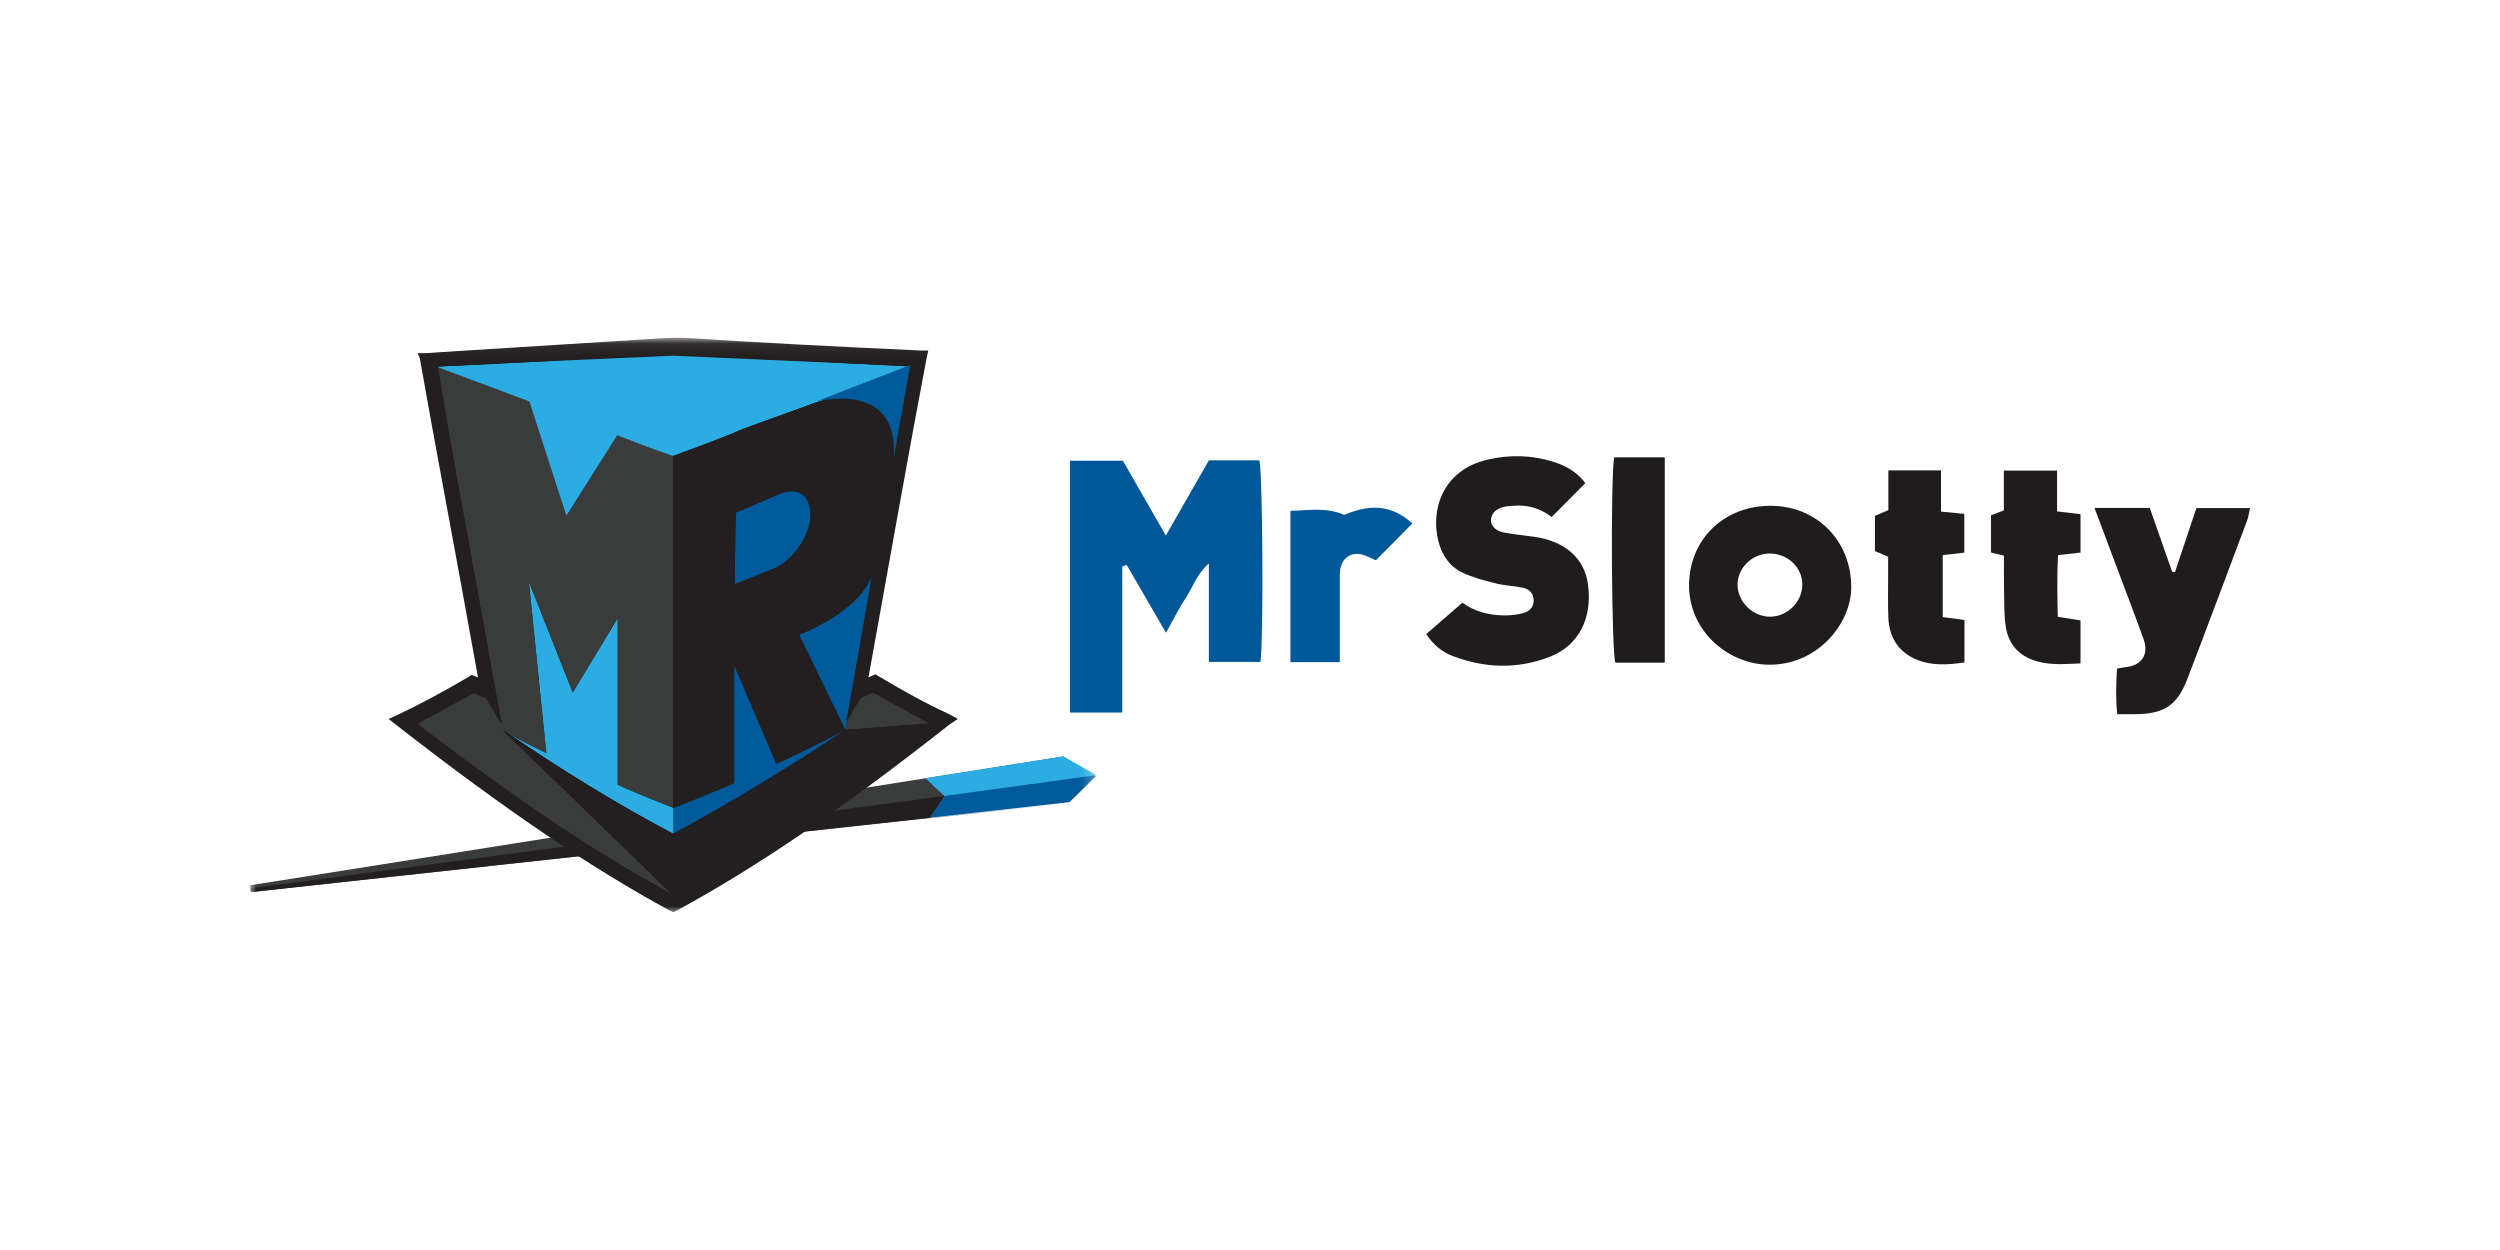 <?xml version="1.0" encoding="UTF-8"?> <svg xmlns="http://www.w3.org/2000/svg" width="200" height="100" viewBox="0 0 200 100" fill="none"><g clip-path="url(#clip0_12729_1979)"><path d="M89.782 45.318V57.005H85.598V36.857H89.831C90.899 38.719 92.021 40.672 93.266 42.844C94.489 40.71 95.59 38.786 96.712 36.827H100.749C101.019 37.822 101.09 51.249 100.837 52.955H96.709V45.076C95.718 45.949 95.443 46.951 94.901 47.767C94.339 48.611 93.893 49.527 93.28 50.624C92.155 48.681 91.144 46.935 90.133 45.189L89.782 45.315V45.318Z" fill="#00579A"></path><path d="M126.827 38.646C125.89 39.592 125.04 40.449 124.136 41.362C123.212 40.656 122.196 40.365 121.074 40.462C120.804 40.487 120.526 40.489 120.268 40.559C119.761 40.697 119.35 40.972 119.284 41.538C119.227 42.031 119.614 42.465 120.306 42.599C121.104 42.753 121.918 42.831 122.725 42.941C125.182 43.281 126.746 44.653 127.034 46.719C127.413 49.427 126.326 51.626 124 52.537C121.409 53.553 118.772 53.464 116.187 52.47C115.391 52.162 114.71 51.634 114.095 50.729C115.043 49.907 115.988 49.088 116.993 48.218C117.911 48.897 119.074 49.22 120.314 49.233C120.851 49.239 121.409 49.182 121.916 49.029C122.414 48.878 122.749 48.495 122.687 47.908C122.629 47.382 122.264 47.11 121.807 47.013C121.101 46.865 120.363 46.849 119.666 46.673C118.756 46.444 117.824 46.207 116.988 45.806C115.974 45.318 115.372 44.437 115.081 43.332C114.424 40.848 115.364 37.617 119.004 36.771C120.763 36.361 122.507 36.401 124.229 36.93C125.231 37.24 126.133 37.725 126.827 38.646Z" fill="#1E1C1C"></path><path d="M167.564 40.635H171.983C172.571 42.316 173.171 44.027 173.77 45.738C173.846 45.749 173.922 45.757 173.999 45.768C174.563 44.081 175.126 42.397 175.712 40.643H180.003C179.918 41.012 179.88 41.349 179.763 41.656C178.18 45.881 176.603 50.106 174.988 54.318C174.165 56.458 173.094 57.134 170.749 57.134C170.343 57.134 169.94 57.134 169.379 57.134C169.245 55.905 169.286 54.733 169.359 53.491C169.621 53.445 169.831 53.394 170.043 53.372C171.324 53.248 171.928 52.375 171.49 51.147C170.771 49.128 169.994 47.129 169.242 45.121C168.697 43.666 168.153 42.211 167.562 40.638L167.564 40.635Z" fill="#1E1C1C"></path><path d="M141.769 40.465C145.417 40.527 148.079 43.316 148.1 46.927C148.119 49.977 145.275 53.302 141.364 53.173C138.13 53.068 134.997 50.365 135.128 46.595C135.253 43.009 138.043 40.403 141.769 40.465ZM144.186 46.73C144.161 45.337 142.96 44.243 141.5 44.283C140.138 44.321 138.994 45.469 139.004 46.787C139.013 48.158 140.249 49.357 141.628 49.336C143.031 49.314 144.21 48.11 144.186 46.73Z" fill="#1E1C1C"></path><path d="M149.996 44.081V41.268C150.307 41.136 150.623 41.001 151.069 40.81V37.633H155.281V40.928C155.978 40.996 156.507 41.047 157.144 41.109V44.211C156.608 44.27 156.046 44.334 155.417 44.407V49.368C156.016 49.446 156.542 49.516 157.158 49.597V52.995C155.875 53.184 154.562 53.278 153.333 52.771C151.862 52.165 151.129 50.961 151.067 49.4C151.02 48.288 151.053 47.169 151.05 46.054C151.05 45.566 151.05 45.076 151.05 44.539C150.672 44.375 150.326 44.227 149.996 44.084V44.081Z" fill="#1E1C1C"></path><path d="M160.318 44.453C159.882 44.348 159.624 44.283 159.28 44.2V41.228C159.531 41.131 159.85 41.009 160.307 40.831V37.647H164.565V40.912C165.246 40.993 165.807 41.06 166.442 41.136V44.208C165.903 44.267 165.342 44.329 164.641 44.407C164.554 46.043 164.584 47.662 164.622 49.344C165.282 49.449 165.843 49.538 166.442 49.635V53.068C165.295 53.124 164.227 53.213 163.162 52.957C161.642 52.594 160.691 51.648 160.46 50.131C160.313 49.169 160.345 48.177 160.324 47.199C160.305 46.31 160.318 45.42 160.318 44.456V44.453Z" fill="#1E1C1C"></path><path d="M129.13 36.587H133.181V53.011H129.228C128.931 52.157 128.833 38.595 129.13 36.587Z" fill="#1E1C1C"></path><path d="M103.236 52.968V40.864C104.615 40.858 106.007 40.532 107.543 41.193C109.284 40.446 111.161 40.193 112.986 41.88C111.989 42.888 111.052 43.831 110.071 44.822C109.763 44.685 109.491 44.553 109.208 44.442C108.284 44.081 107.451 44.488 107.241 45.437C107.165 45.779 107.186 46.148 107.184 46.504C107.178 48.201 107.184 49.899 107.184 51.597C107.184 52.03 107.184 52.467 107.184 52.971H103.236V52.968Z" fill="#00579A"></path><mask id="mask0_12729_1979" style="mask-type:luminance" maskUnits="userSpaceOnUse" x="20" y="27" width="68" height="46"><path d="M87.719 27.067H20V73H87.719V27.067Z" fill="white"></path></mask><g mask="url(#mask0_12729_1979)"><path d="M75.573 63.674L74.05 62.259L20 70.825L20.084 71.367L85.603 64.216L74.388 65.463" fill="#3A3B3B"></path><path d="M85.055 60.513L74.05 62.259L75.573 63.674L74.388 65.42L85.562 64.172L87.679 62.092" fill="#005A9B"></path><path d="M75.573 63.674L20 71.073L20.084 71.364L74.388 65.417" fill="#231F20"></path><path d="M74.05 62.259L75.573 63.674L87.72 62.011L85.053 60.516" fill="#2BACE2"></path><path d="M53.608 72.863C47.258 69.411 40.485 64.838 31.725 58.018L31.09 57.519L31.809 57.188C33.588 56.355 35.492 55.318 37.481 54.154L37.734 53.987L38.241 54.194C36.421 44.049 34.855 35.9 33.585 28.665L33.416 28.25H34.01L53.861 27H54.368C60.718 27.415 67.234 27.749 73.668 28.04H74.262L74.134 28.622C72.737 35.981 71.298 44.089 69.478 54.194L70.029 53.944L70.241 54.068C72.189 55.232 74.05 56.272 75.869 57.102L76.632 57.517L75.997 57.932C67.237 64.833 60.464 69.408 54.114 72.86L53.861 72.984L53.608 72.86V72.863Z" fill="#231F20"></path><path d="M53.734 72.655C47.384 69.203 40.611 64.63 31.851 57.853L31.513 57.603L31.935 57.395C33.755 56.563 35.659 55.525 37.648 54.361L37.776 54.278L38.623 54.693L38.538 54.609C36.718 44.213 35.152 36.024 33.798 28.706V28.415H34.052L53.862 27.251H54.368C60.718 27.666 67.234 28 73.669 28.291H74.007L73.922 28.622C72.525 36.024 71.043 44.256 69.267 54.485V54.569L70.029 54.154L70.157 54.278C72.105 55.442 73.966 56.482 75.785 57.355L76.208 57.606L75.87 57.856C67.109 64.633 60.337 69.209 53.987 72.658L53.859 72.741L53.731 72.658L53.734 72.655Z" fill="#231F20"></path><path d="M67.615 58.392C63.088 61.427 58.473 64.213 53.858 66.708V64.628C55.466 64.005 57.076 63.38 58.726 62.631V53.192L62.113 61.092C63.932 60.26 65.796 59.346 67.615 58.39V58.392ZM64.864 41.427C64.651 43.09 63.341 44.919 61.9 45.501L58.767 46.749L58.852 41.012L62.45 39.473C63.932 38.891 64.989 39.764 64.82 41.427H64.864Z" fill="#005A9B"></path><path d="M69.86 55.358L68.888 55.773L67.746 57.686L67.618 58.392L74.39 57.851C72.909 57.102 71.427 56.272 69.863 55.356L69.86 55.358Z" fill="#3A3B3B"></path><path d="M66.686 58.85C66.686 58.85 66.686 58.934 66.77 58.934L67.618 58.392L66.686 58.807V58.848V58.85ZM69.86 45.712C69.012 48.872 63.935 50.783 63.935 50.783L67.618 58.392L67.746 57.686L69.862 45.712H69.86Z" fill="#005A9B"></path><path d="M49.375 62.758C50.857 63.464 52.339 64.005 53.861 64.628V66.708C49.29 64.296 44.719 61.47 40.232 58.392C41.374 59.058 42.562 59.64 43.703 60.222L42.306 46.501L45.82 55.399L49.418 49.452V62.758H49.375Z" fill="#2BACE2"></path><path d="M49.374 34.774L45.397 41.219L42.349 32.071L34.898 29.285C36.59 38.307 40.104 57.808 40.104 57.851L38.835 55.77L37.903 55.356C36.337 56.269 34.814 57.102 33.332 57.851C40.02 62.965 46.877 67.829 53.861 71.572L40.232 58.473C41.374 59.096 42.561 59.721 43.703 60.26L42.305 46.539L45.819 55.396L49.418 49.449V62.755C50.9 63.461 52.382 64.003 53.905 64.625V36.48L49.418 34.817L49.374 34.777V34.774Z" fill="#3A3B3B"></path><path d="M53.861 28.248C47.511 28.663 41.164 29.08 34.898 29.328L42.349 32.114L45.313 41.263L49.377 34.817C50.859 35.399 52.341 35.981 53.864 36.48L59.536 34.399L72.827 29.325C66.477 28.994 60.214 28.66 53.864 28.245L53.861 28.248Z" fill="#2BACE2"></path><path d="M75.87 57.352C74.006 56.52 72.061 55.482 70.157 54.275L70.029 54.191C70.029 54.191 69.479 54.442 69.31 54.606C71.089 44.337 72.568 36.102 73.966 28.66V28.328H73.668L53.861 27.251C47.386 27.666 40.655 28 34.054 28.331H33.716V28.663C35.198 36.146 36.68 44.337 38.541 54.566L37.778 54.151L37.609 54.275C35.661 55.523 33.716 56.52 31.853 57.352L31.431 57.56L31.853 57.891C40.614 64.668 47.345 69.241 53.736 72.693H54.033C60.383 69.201 67.155 64.628 75.872 57.848L76.295 57.557L75.872 57.306V57.347L75.87 57.352ZM67.615 58.392C63.088 61.427 58.473 64.213 53.859 66.708C49.287 64.296 44.716 61.47 40.23 58.392L53.859 71.655C46.917 67.913 40.017 63.006 33.329 57.934L37.901 55.439L38.873 55.854L40.142 57.932C40.058 57.681 36.544 37.972 34.893 29.326C41.243 28.994 47.59 28.66 53.856 28.245C60.206 28.66 66.553 28.994 72.819 29.285L71.465 36.768C72.143 30.406 65.286 32.195 65.286 32.195L59.53 34.276C57.626 35.108 55.722 35.771 53.859 36.48V64.628C55.466 64.005 57.076 63.38 58.727 62.631V53.192L62.113 61.092C63.932 60.26 65.796 59.346 67.615 58.39L63.892 50.78C63.892 50.78 69.057 48.867 69.817 45.709C69.817 45.709 67.828 57.352 67.7 57.684L68.885 55.814L69.858 55.399L74.385 57.894L67.613 58.392H67.615ZM64.864 41.427C64.652 43.09 63.341 44.919 61.9 45.501L58.767 46.749L58.852 41.012L62.45 39.473C63.932 38.891 64.989 39.764 64.82 41.427H64.864Z" fill="#231F20"></path><path d="M75.87 57.352C74.006 56.52 72.061 55.482 70.157 54.275L70.029 54.191C70.029 54.191 69.479 54.442 69.31 54.606C71.089 44.337 72.568 36.102 73.966 28.66V28.328H73.668L53.861 27.251C47.386 27.666 40.655 28 34.054 28.331H33.716V28.663C35.198 36.146 36.68 44.337 38.541 54.566L37.778 54.151L37.609 54.275C35.661 55.523 33.716 56.52 31.853 57.352L31.431 57.56L31.853 57.891C40.614 64.668 47.345 69.241 53.736 72.693H54.033C60.383 69.201 67.155 64.628 75.872 57.848L76.295 57.557L75.872 57.306V57.347L75.87 57.352ZM67.615 58.392C63.088 61.427 58.473 64.213 53.859 66.708C49.287 64.296 44.716 61.47 40.23 58.392L53.859 71.655C46.917 67.913 40.017 63.006 33.329 57.934L37.901 55.439L38.873 55.854L40.142 57.932C40.058 57.681 36.544 37.972 34.893 29.326C41.243 28.994 47.59 28.66 53.856 28.245C60.206 28.66 66.553 28.994 72.819 29.285L71.465 36.768C72.143 30.406 65.286 32.195 65.286 32.195L59.53 34.276C57.626 35.108 55.722 35.771 53.859 36.48V64.628C55.466 64.005 57.076 63.38 58.727 62.631V53.192L62.113 61.092C63.932 60.26 65.796 59.346 67.615 58.39L63.892 50.78C63.892 50.78 69.057 48.867 69.817 45.709C69.817 45.709 67.828 57.352 67.7 57.684L68.885 55.814L69.858 55.399L74.385 57.894L67.613 58.392H67.615ZM64.864 41.427C64.652 43.09 63.341 44.919 61.9 45.501L58.767 46.749L58.852 41.012L62.45 39.473C63.932 38.891 64.989 39.764 64.82 41.427H64.864Z" fill="#231F20"></path><path d="M71.467 36.814C72.146 30.328 65.289 32.114 65.289 32.114L72.824 29.204L71.47 36.771V36.811L71.467 36.814Z" fill="#005A9B"></path><path d="M34.477 28.789L53.099 27.542L72.99 28.873L72.653 29.288L53.862 28.455L35.027 29.288L37.566 44.423L34.477 29.455" fill="#231F20"></path></g></g><defs><clipPath id="clip0_12729_1979"><rect width="160" height="46" fill="white" transform="translate(20 27)"></rect></clipPath></defs></svg> 